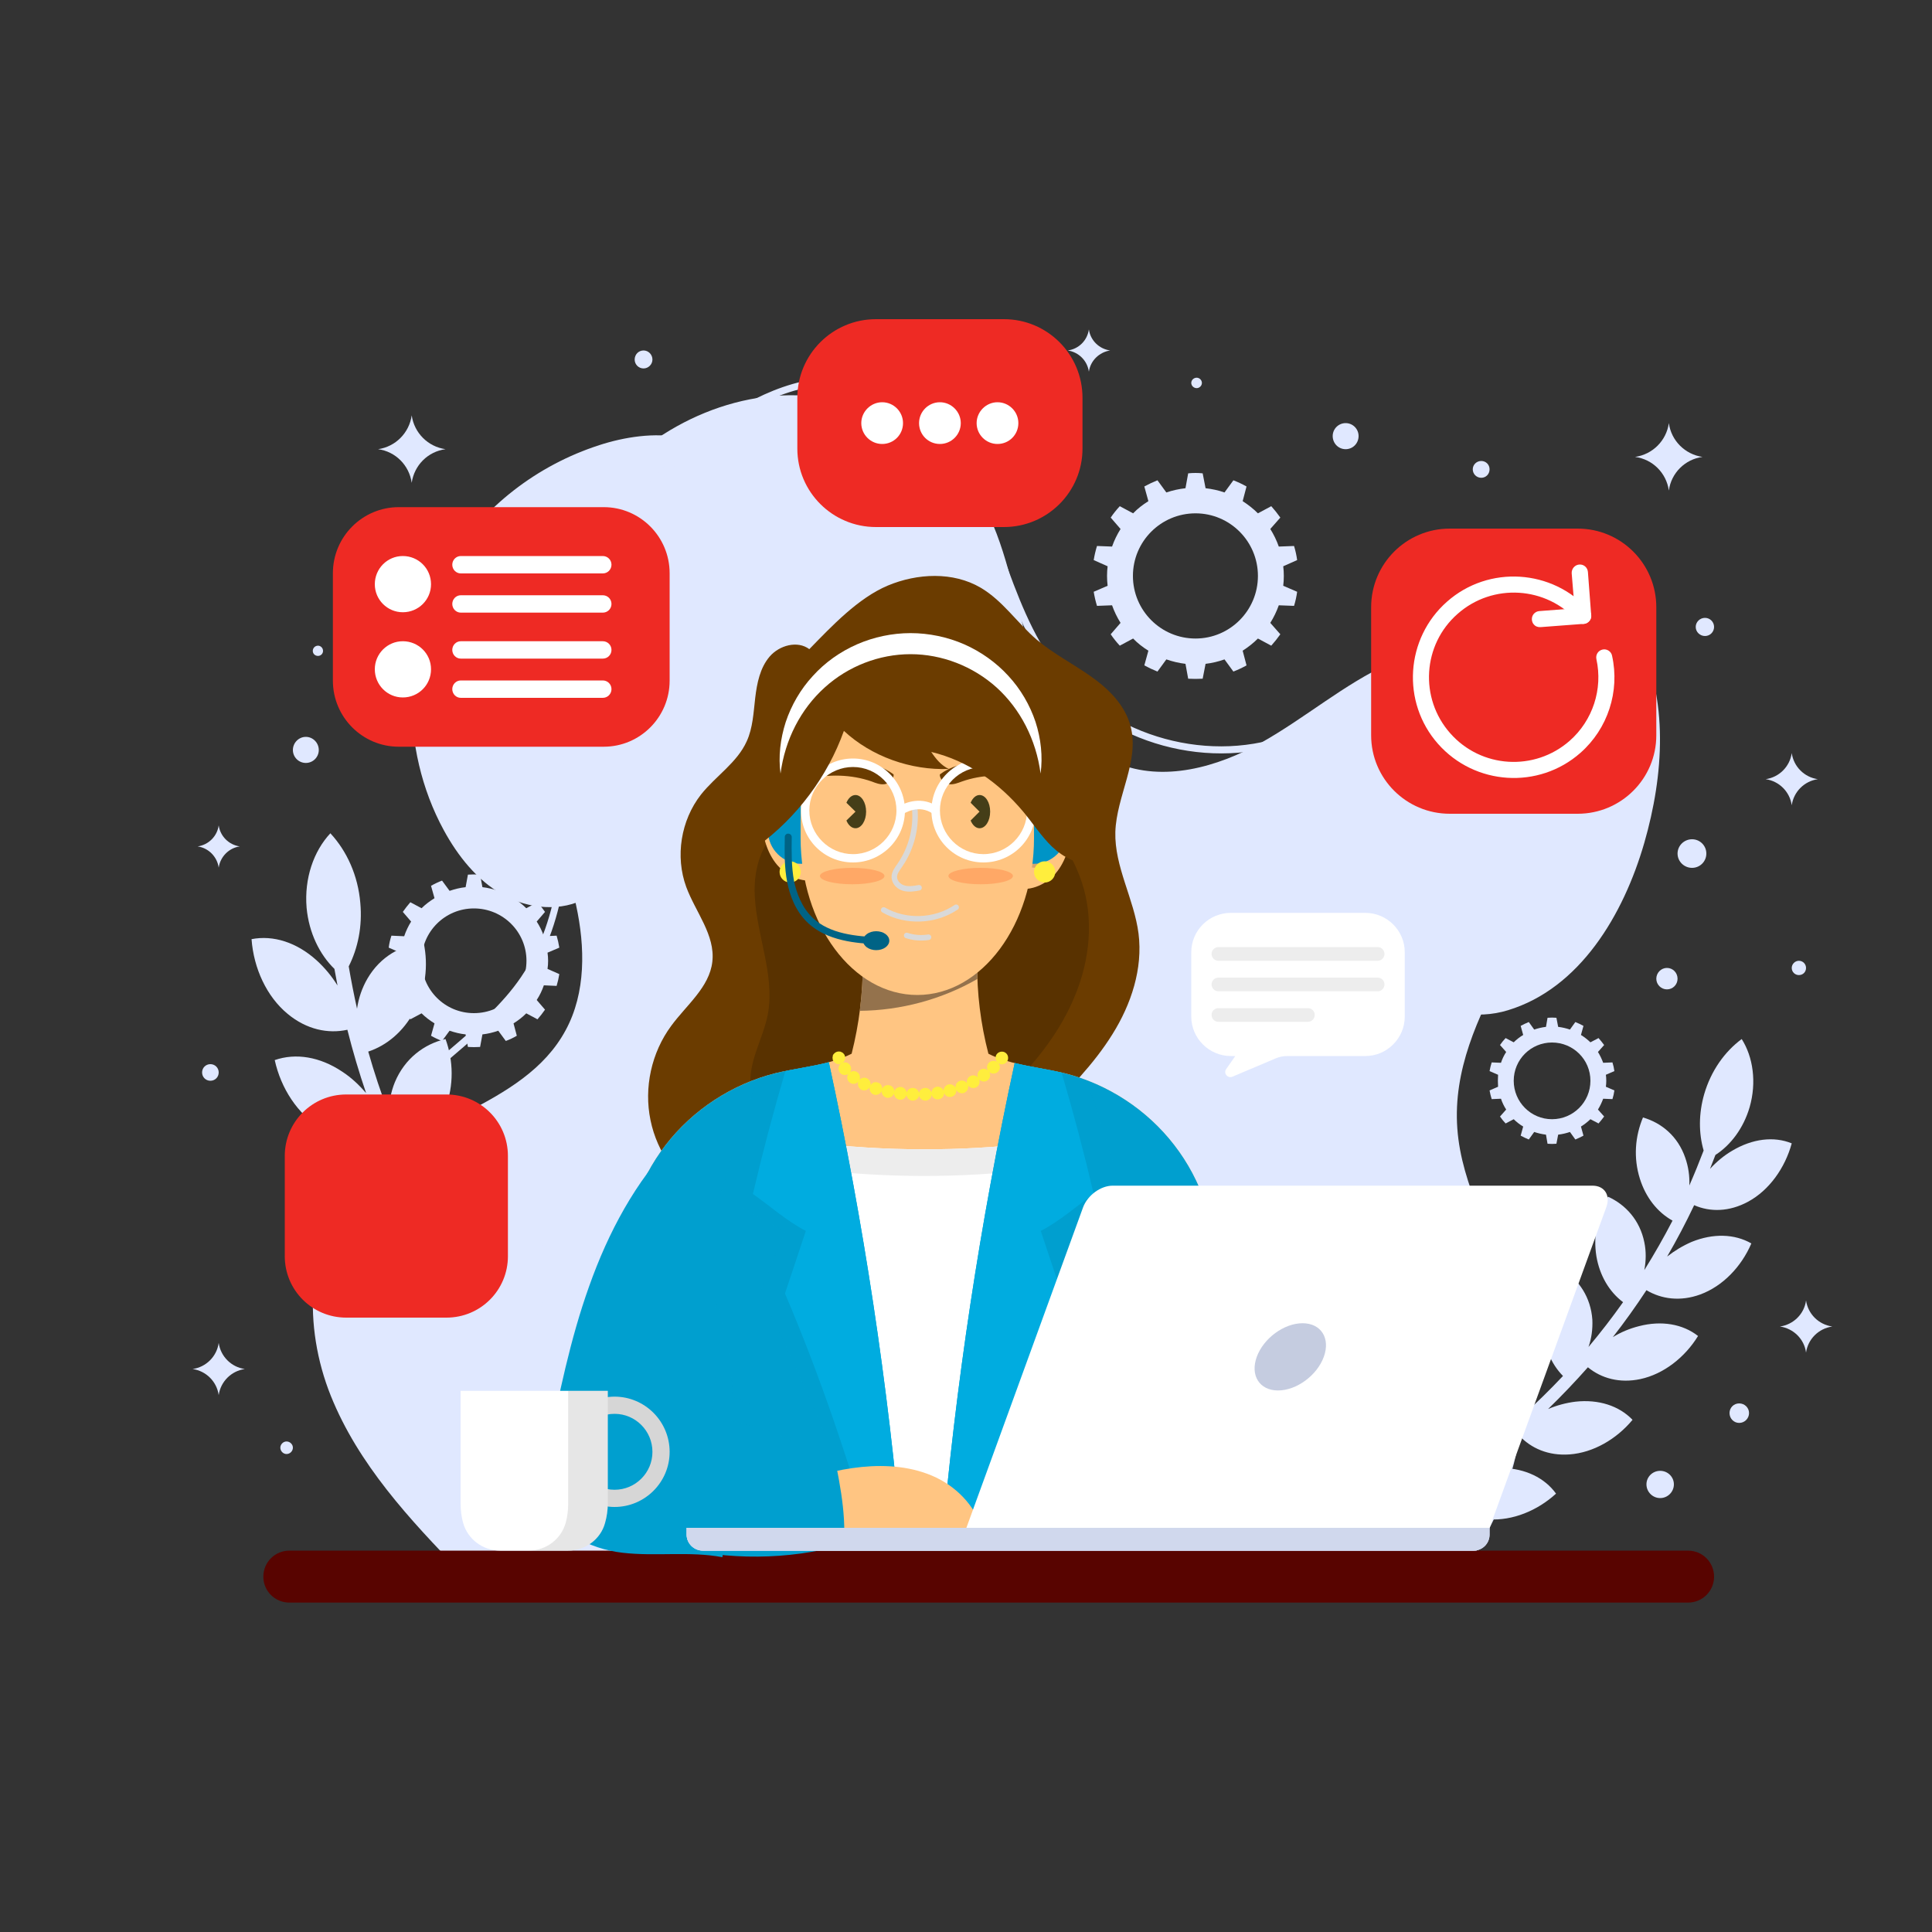 <svg width="1400" height="1400" viewBox="0 0 1400 1400" fill="none" xmlns="http://www.w3.org/2000/svg">
<rect x="0" y="0" width="1400" height="1400" fill="#333333" stroke="none"/>
<g clip-path="url(#clip0_83_248)">
<g style="mix-blend-mode:multiply">
<path d="M1067.08 1128.4C1103.76 1072.82 1114.12 1000.86 1094.8 937.161C1082.48 896.981 1058.96 859.601 1056.02 817.601C1050 733.741 1125.88 665.981 1141.56 583.381C1148.42 546.981 1141 504.701 1111.32 482.721C1081.92 460.881 1040.2 465.361 1007.02 480.621C973.84 495.881 945.84 520.241 913.92 538.161C882.14 555.941 842.94 567.001 809.2 552.861C775.18 538.441 755.86 502.181 745.08 466.761C734.3 431.481 728.98 393.821 710.5 361.761C679.98 308.981 615.16 280.141 554.68 287.561C494.2 295.121 440.16 335.861 411.18 389.481C382.2 443.101 377.16 507.921 391.58 567.141C398.86 597.101 410.9 625.941 417.48 656.041C424.06 686.281 424.62 719.321 409.92 746.481C379.26 803.461 298.34 811.301 255.92 860.161C220.92 900.341 219.8 961.801 239.68 1011.36C259.56 1060.92 296.8 1101.1 334.04 1139.32C507.64 1145.06 684.32 1145.48 857.92 1151.36C925.4 1153.6 999.74 1132.32 1067.08 1128.4Z" fill="#E0E8FF"/>
</g>
<g style="mix-blend-mode:multiply">
<path d="M1005.76 498.261C1005.34 547.401 1051.96 590.101 1043.84 638.541C1039.5 664.441 1019.76 690.761 1031.24 714.421C1041.46 735.281 1070.44 738.921 1092.7 732.061C1144.78 716.241 1176.42 663.041 1191.54 610.681C1205.68 561.541 1209.32 506.661 1186.5 460.881C1168.16 423.921 1125.74 391.301 1082.76 394.241C1043.28 397.041 1006.18 461.301 1005.76 498.261Z" fill="#E0E8FF"/>
</g>
<g style="mix-blend-mode:multiply">
<path d="M325.5 407.82C290.78 465.78 289.24 542.22 321.58 601.58C331.8 620.34 345.66 637.84 364.28 648.34C382.9 658.7 406.98 661.08 425.46 650.44C453.6 634.48 459.9 596.54 457.66 564.2C455.42 531.86 448 497.98 460.46 468.16C468.58 448.7 484.26 433.44 497.98 417.48C511.84 401.52 524.72 382.9 525.42 361.76C527.24 307.02 469.28 311.08 434.28 322.56C389.48 336.98 349.72 367.36 325.5 407.82Z" fill="#E0E8FF"/>
</g>
<g style="mix-blend-mode:multiply">
<path d="M1058.4 1139.6L1054.76 1136.24C1064.98 1125.04 1081.36 1099.28 1075.9 1052.94C1073.38 1032.36 1067.22 1012.06 1061.34 992.32C1058.68 983.64 1055.88 974.54 1053.5 965.44C1028.02 869.12 1039.22 763 1084.16 674.1C1088.08 666.12 1092.42 658.28 1096.62 650.58C1108.94 627.9 1121.82 604.38 1127.28 579.04C1136.94 534.52 1117.9 501.2 1096.06 489.02C1075.06 477.4 1045.52 479.22 1015 493.92C1003.8 499.38 993.02 505.96 982.52 512.4C968.52 520.8 954.24 529.48 938.84 535.78C878.08 560.14 802.34 539.42 762.44 487.62C743.26 462.7 732.34 432.74 721.84 403.62C717.78 392.42 713.58 380.66 709.1 369.6C694.68 334.88 668.36 291.34 624.82 280.98C586.46 271.88 547.54 291.9 521.78 310.38C472.36 345.8 437.5 393.68 423.78 445.2C414.4 480.06 413.98 517.86 413.7 554.4C413.14 609 412.58 665.42 381.78 710.78C367.78 731.36 348.46 747.88 329.84 763.84C312.48 778.68 294.42 794.22 280.98 812.84C250.46 855.26 243.04 915.32 260.4 977.48C276.08 1033.48 308.14 1083.04 338.94 1131.06L334.74 1133.86C303.66 1085.56 271.46 1035.58 255.5 978.88C237.72 915.18 245.42 853.58 276.78 809.9C290.64 790.72 308.84 775.04 326.62 759.92C344.96 744.24 364 728 377.58 707.98C407.54 663.74 408.1 610.68 408.66 554.4C408.94 517.44 409.36 479.36 418.88 443.94C433.02 391.16 468.44 342.3 518.84 306.32C545.44 287.28 585.76 266.56 625.94 276.08C671.72 287 698.88 331.94 713.72 367.64C718.34 378.84 722.54 390.6 726.6 401.94C736.96 430.64 747.74 460.32 766.36 484.54C805 534.52 878.22 554.54 936.88 531.02C952 525 966.14 516.32 979.86 508.06C990.5 501.62 1001.42 494.9 1012.76 489.44C1044.82 473.9 1076.04 472.22 1098.44 484.68C1121.82 497.7 1142.4 533.12 1132.18 580.16C1126.58 606.2 1113.56 630 1100.96 652.96C1096.9 660.66 1092.56 668.5 1088.64 676.34C1044.26 764.12 1033.34 869.12 1058.4 964.18C1060.78 973.14 1063.58 982.24 1066.1 990.92C1072.12 1010.8 1078.28 1031.38 1080.8 1052.38C1086.68 1100.68 1069.32 1127.7 1058.4 1139.6Z" fill="#E0E8FF"/>
</g>
<g style="mix-blend-mode:multiply">
<path d="M322.7 803.18C329 786.38 328.58 768.6 322.84 752.92C307.3 756.56 293.3 767.06 286.16 784.14C283.22 791.28 281.82 798.98 281.68 806.68C276.08 792.027 271.133 777.14 266.84 762.02C280.42 757.54 292.18 747.46 299.88 733.32C308.42 717.5 310.52 699.72 307.02 683.2C291.06 684.6 275.66 693 266.28 709.1C262.36 715.82 259.84 723.24 258.72 730.94C256.48 720.86 254.473 710.64 252.7 700.28C259.42 686.98 262.64 671.16 261.1 654.36C259.42 634.48 251.44 616.84 239.4 603.82C227.36 616.7 220.36 636.44 222.18 657.86C223.86 675.92 231.56 691.6 242.34 702.1C243.087 706.114 243.833 710.127 244.58 714.14C240.38 707.42 235.34 701.26 229.32 695.8C215.04 682.92 198.1 677.46 182.28 680.54C183.82 701.68 193.2 722.12 208.46 734.72C222.18 746.06 237.72 749.28 251.72 746.2C255.64 761.787 260.167 777.094 265.3 792.12C260.26 786.24 254.52 780.78 247.8 776.44C231.84 765.8 214.34 762.86 199.08 768.18C203.56 788.62 215.6 807.24 232.54 817.46C247.52 826.7 263.34 827.54 276.78 822.64C282.847 837.387 289.473 851.854 296.66 866.04C290.78 860.72 284.34 856.38 277.06 852.88C259.84 844.76 242.06 844.34 227.78 851.62C234.92 871.08 249.48 887.88 267.54 895.58C283.78 902.58 299.6 901.18 312.2 894.46C320.133 908.18 328.673 921.574 337.82 934.64C331.24 930.3 324.24 926.66 316.54 924.42C298.34 918.68 280.84 920.78 267.68 930.02C277.48 948.22 294.14 962.78 313.18 967.96C330.12 972.58 345.52 969.08 357.14 960.68C366.94 973.187 377.253 985.274 388.08 996.94C381.08 993.58 373.52 991.06 365.68 989.66C346.78 986.58 329.7 991.06 317.94 1001.98C330.26 1018.78 348.88 1030.96 368.34 1033.48C385.98 1035.72 400.68 1030.12 411.04 1020.18C422.52 1031.29 434.513 1041.88 447.02 1051.96C439.6 1049.58 431.76 1048.04 423.78 1047.9C404.6 1047.34 388.08 1054.06 378 1066.66C392.7 1081.64 413 1091.16 432.74 1091.02C450.52 1090.88 464.52 1083.32 473.2 1071.98C494.62 1087.38 517.02 1101.24 540.68 1113.7C543.76 1115.38 547.4 1114.54 548.66 1112.02C549.92 1109.5 548.52 1106.14 545.58 1104.46C528.127 1095.31 511.327 1085.33 495.18 1074.5C502.74 1062.32 505.12 1046.92 501.76 1031.1C498.12 1013.32 488.18 998.48 474.88 988.12C463.68 999.46 457.24 1015.84 460.46 1034.18C461.72 1041.88 464.66 1049.16 468.72 1055.74C456.12 1046.22 443.94 1036.19 432.18 1025.64C441.42 1014.58 446.04 999.74 445.06 983.78C443.94 965.72 436.38 949.76 424.76 937.72C412.02 947.38 403.34 962.64 403.9 981.26C404.04 988.96 405.86 996.52 408.94 1003.52C397.833 992.414 387.287 980.887 377.3 968.94C387.94 959.28 394.52 945.28 395.92 929.32C397.32 911.4 392.14 894.6 382.34 881.02C368.34 888.86 357.7 902.86 355.6 921.2C354.62 928.9 355.32 936.6 357.42 944.02C348.087 931.514 339.267 918.634 330.96 905.38C342.86 897.4 351.4 884.38 354.9 868.84C358.82 851.34 356.02 833.84 348.18 819.14C333.2 825.02 320.74 837.2 316.12 855.26C314.16 862.68 313.74 870.38 314.86 877.94C307.3 864.314 300.3 850.36 293.86 836.08C306.74 829.78 317.1 818.16 322.7 803.18Z" fill="#E0E8FF"/>
</g>
<g style="mix-blend-mode:multiply">
<path d="M1156.82 910.42C1154.3 894.88 1157.66 879.76 1165.22 867.16C1177.96 872.9 1188.32 884.24 1191.54 900.2C1192.94 906.92 1192.8 913.64 1191.54 920.36C1198.82 908.693 1205.63 896.747 1211.98 884.52C1200.92 878.36 1192.52 867.58 1188.32 854.14C1183.56 839.02 1184.82 823.48 1190.56 809.76C1204.14 813.68 1215.9 823.48 1221.22 839.02C1223.46 845.46 1224.44 852.18 1224.16 859.04C1227.8 850.733 1231.25 842.287 1234.52 833.7C1230.88 821.1 1230.88 806.96 1234.94 792.82C1239.84 776.02 1249.64 762.16 1262.1 752.92C1270.36 765.94 1273.02 784.28 1267.84 802.34C1263.36 817.6 1254.12 829.78 1243.06 836.92C1241.75 840.28 1240.45 843.64 1239.14 847C1243.76 841.96 1249.22 837.34 1255.24 833.84C1269.8 825.16 1285.34 823.2 1298.36 828.52C1293.46 846.44 1281.98 862.54 1266.72 870.8C1253 878.22 1239.14 878.36 1227.66 873.32C1221.59 886.107 1215.06 898.52 1208.06 910.56C1213.38 906.36 1219.4 902.72 1225.84 899.92C1241.38 893.62 1256.92 894.04 1269.1 901.04C1261.82 917.98 1248.38 931.98 1232.14 938C1217.58 943.32 1203.86 941.36 1193.08 934.92C1185.43 946.587 1177.31 957.927 1168.72 968.94C1174.6 965.3 1181.04 962.64 1187.76 960.96C1204 956.76 1219.4 959.42 1230.46 968.1C1220.94 983.64 1205.54 995.68 1188.74 999.32C1173.62 1002.54 1160.32 998.76 1150.66 990.78C1141.42 1001.23 1131.81 1011.31 1121.82 1021.02C1128.12 1018.36 1134.84 1016.54 1141.7 1015.7C1158.36 1013.88 1173.2 1018.64 1183 1028.86C1171.38 1042.86 1154.58 1052.66 1137.36 1053.92C1121.96 1055.04 1109.36 1049.44 1100.82 1040.2C1090.27 1049.25 1079.31 1057.89 1067.92 1066.1C1074.64 1064.42 1081.5 1063.44 1088.5 1063.72C1105.3 1064.14 1119.3 1070.86 1127.56 1082.34C1114.12 1094.66 1096.06 1102.08 1078.84 1100.96C1063.3 1099.98 1051.54 1092.56 1044.4 1082.34C1032.55 1089.9 1020.41 1096.99 1008 1103.62C1014.86 1102.78 1021.86 1102.78 1028.72 1103.9C1045.38 1106.7 1058.4 1115.38 1064.98 1127.84C1049.86 1138.2 1030.82 1143.1 1013.74 1139.6C998.48 1136.52 987.7 1127.56 982.1 1116.36C961.24 1126.02 939.4 1134.28 917 1141C914.06 1141.84 911.12 1140.58 910.42 1138.2C909.72 1135.68 911.54 1133.02 914.48 1132.18C931 1127.23 947.1 1121.45 962.78 1114.82C958.3 1103.06 958.86 1089.48 964.46 1076.46C970.62 1061.76 981.68 1050.7 994.84 1043.98C1002.54 1055.6 1005.34 1070.72 999.46 1085.98C997.08 1092.42 993.3 1098.16 988.68 1103.2C1001.19 1097.04 1013.37 1090.46 1025.22 1083.46C1019.2 1072.4 1017.66 1058.82 1021.3 1045.24C1025.22 1029.84 1034.46 1017.38 1046.5 1008.98C1055.74 1019.48 1060.64 1034.04 1057.14 1050C1055.6 1056.58 1052.8 1062.74 1049.02 1068.34C1060.41 1060.59 1071.42 1052.43 1082.06 1043.84C1074.5 1033.76 1071.14 1020.6 1072.68 1006.6C1074.5 990.92 1081.78 977.34 1092.56 967.4C1103.2 976.5 1110.06 990.22 1108.8 1006.46C1108.24 1013.18 1106.28 1019.76 1103.34 1025.78C1113.51 1016.54 1123.27 1006.97 1132.6 997.08C1123.78 988.12 1118.6 975.52 1118.18 961.52C1117.76 945.7 1123.08 931.28 1132.32 919.94C1144.08 927.36 1152.76 940.1 1153.88 956.34C1154.16 963.06 1153.32 969.78 1151.08 976.08C1159.85 965.627 1168.21 954.8 1176.14 943.6C1166.06 936.04 1159.2 924.28 1156.82 910.42Z" fill="#E0E8FF"/>
</g>
<path d="M1223.18 1161.3H209.72C199.22 1161.3 190.82 1152.9 190.82 1142.54C190.82 1132.04 199.22 1123.64 209.72 1123.64H1223.18C1233.68 1123.64 1242.08 1132.04 1242.08 1142.54C1242.08 1152.9 1233.68 1161.3 1223.18 1161.3Z" fill="#580400"/>
<path d="M512.12 868.7C491.4 856.52 476.14 835.24 471.38 811.72C466.48 788.2 472.08 762.72 486.36 743.4C497.42 728.28 514.08 715.4 516.18 696.92C518.42 677.6 504 660.94 497.28 642.74C489.16 620.62 493.36 594.44 507.92 575.82C518.56 562.38 534.1 552.72 541.1 537.18C545.58 527.38 546 516.32 547.26 505.68C548.52 495.04 550.76 483.84 557.76 475.72C564.76 467.6 577.92 463.96 586.46 470.4C602.7 453.74 621.74 433.44 643.3 424.34C664.72 415.38 690.62 414.12 710.64 425.88C726.6 435.26 737.1 451.36 751.1 463.4C763.14 473.62 777.42 480.9 790.3 490C803.32 499.1 815.36 511 819.28 526.4C825.86 551.46 809.06 576.8 808.22 602.84C807.52 628.04 821.8 651.42 825.02 676.48C828.24 701.96 819.7 727.72 806.12 749.42C792.54 771.26 774.34 789.6 756.14 807.8C748.86 840.56 724.64 863.8 693.84 877.1C663.04 890.4 628.6 892.78 595 891.52C567.7 890.54 535.64 882.56 512.12 868.7Z" fill="#6B3C00"/>
<path d="M549.5 802.48C542.5 793.24 542.78 780.36 545.72 769.16C548.66 757.96 553.84 747.32 556.22 735.98C559.3 720.72 556.78 704.76 553.56 689.5C550.48 674.1 546.56 658.7 546.84 643.16C547.12 627.48 552.3 611.1 564.2 601.02C606.2 565.6 674.1 577.92 728.7 583.66C756.28 586.6 775.18 613.2 784 639.52C792.68 665.84 789.74 695.24 779.24 720.86C768.88 746.62 751.38 769.02 731.64 788.34C719.74 799.96 698.88 790.58 682.64 793.8C666.68 797.02 652.96 806.68 637.98 812.98C614.18 822.92 586.6 823.9 561.96 815.64C554.82 813.26 548.8 810.04 549.5 802.48Z" fill="#593200"/>
<path d="M850.92 829.78C831.18 804.16 802.76 785.54 771.4 777.7C756.98 774.2 742.14 772.8 728 768.32C723.94 767.06 720.02 765.52 716.24 763.56C710.64 742 707.84 719.6 708.12 697.34H670.04H663.32H625.24C625.38 719.6 622.58 742 617.12 763.56C613.2 765.52 609.28 767.06 605.36 768.32C591.22 772.8 576.24 774.2 561.82 777.7C530.6 785.54 502.04 804.16 482.3 829.78C462.56 855.26 451.78 887.6 452.2 919.8V1124.62L821.94 1119.3C854.84 1118.74 881.16 1092 881.16 1059.24V919.8C881.44 887.6 870.66 855.26 850.92 829.78Z" fill="#FFC582"/>
<path d="M707.14 1111.46C714.14 1092.98 714.7 1072.68 717.36 1053.08C722.26 1015.42 734.58 979.16 743.26 942.06C751.94 905.1 759.64 864.78 750.12 828.1C696.22 834.54 641.48 834.4 587.58 827.82C567.14 836.36 556.64 862.12 552.86 883.96C549.08 905.66 551.74 928.06 552.16 950.18C552.72 974.26 550.34 998.48 551.46 1022.7C552.58 1046.92 557.62 1071.56 571.2 1091.58C579.74 1103.9 591.08 1113.84 603.4 1122.52L702.66 1120.98C704.34 1117.9 705.833 1114.73 707.14 1111.46Z" fill="white"/>
<path d="M552.86 903.14C556.64 881.44 567.14 855.68 587.58 847.14C641.48 853.72 696.22 853.86 750.12 847.28C752.5 856.24 753.76 865.48 754.32 874.72C755.02 858.9 754.04 843.22 750.12 828.1C696.22 834.54 641.48 834.4 587.58 827.82C567.14 836.36 556.64 862.12 552.86 883.96C550.76 895.86 550.62 908.04 551.04 920.08C551.32 914.48 551.88 908.74 552.86 903.14Z" fill="#EDEDED"/>
<path d="M552.16 969.361C552.16 968.614 552.16 967.868 552.16 967.121C551.74 983.781 550.9 1000.3 551.32 1016.96C551.6 1001.14 552.58 985.321 552.16 969.361Z" fill="#EDEDED"/>
<path d="M623 732.48C652.82 732.2 682.5 724.22 708.26 709.38C708.073 705.367 708.027 701.353 708.12 697.34H670.04H663.32H625.24C625.24 709.1 624.54 720.86 623 732.48Z" fill="#94724C"/>
<path d="M588.28 590.24C584.92 583.94 580.86 577.78 574.84 574.28C568.68 570.78 560 570.78 555.24 575.96C551.46 580.3 551.18 586.6 551.6 592.34C552.3 603.82 554.82 615.72 561.82 625.1C568.82 634.34 581 640.36 592.2 637.28C593.74 621.6 595.84 604.1 588.28 590.24Z" fill="#FFC582"/>
<path d="M587.58 602.42C587.953 602.514 588.327 602.607 588.7 602.7C587.16 598.92 585.62 595 583.38 591.5C581.14 588 578.34 584.92 574.7 582.96C570.92 581.14 566.44 580.58 562.66 582.26C558.88 583.94 556.08 588 556.5 592.06C558.74 589.4 562.66 588.7 566.02 589.4C569.38 589.96 572.32 592.62 573.3 595.98C570.36 596.26 568.26 599.2 567.7 602.14C567 605.08 567.84 608.02 568.96 610.82C569.66 612.36 570.5 613.9 571.62 615.16C572.88 616.42 574.56 617.26 576.24 617.26C574.7 619.22 572.04 620.9 569.52 621.04C575.12 623.7 582.26 623.42 587.44 619.92C588.14 614.04 588 608.3 587.58 602.42Z" fill="#D6A56D"/>
<path d="M739.76 596.261C743.12 589.961 747.18 583.801 753.34 580.301C759.5 576.801 768.18 576.801 772.8 581.981C776.58 586.321 776.86 592.621 776.58 598.361C775.88 609.981 773.36 621.881 766.36 631.121C759.36 640.361 747.18 646.381 735.98 643.441C734.3 627.621 732.34 610.121 739.76 596.261Z" fill="#FFC582"/>
<path d="M740.6 608.58C740.227 608.58 739.807 608.627 739.34 608.72C740.88 604.94 742.56 601.02 744.66 597.52C746.9 594.16 749.84 590.94 753.48 589.12C757.12 587.16 761.6 586.74 765.38 588.28C769.16 589.96 771.96 594.02 771.68 598.08C769.44 595.42 765.38 594.72 762.02 595.42C758.66 596.12 755.72 598.64 754.74 602C757.68 602.28 759.78 605.36 760.48 608.16C761.04 611.1 760.34 614.18 759.08 616.84C758.52 618.38 757.68 619.92 756.42 621.18C755.16 622.44 753.62 623.28 751.8 623.28C753.34 625.38 756 626.92 758.66 627.06C753.06 629.72 745.78 629.44 740.74 625.94C739.9 620.06 740.04 614.32 740.6 608.58Z" fill="#D6A56D"/>
<path d="M604.24 601.999C604.24 615.159 593.6 625.939 580.44 625.939C567.28 625.939 556.5 615.159 556.5 601.999C556.5 588.839 567.28 578.199 580.44 578.199C593.6 578.199 604.24 588.839 604.24 601.999Z" fill="#0094C6"/>
<path d="M773.22 601.999C773.22 615.159 762.44 625.939 749.28 625.939C736.12 625.939 725.48 615.159 725.48 601.999C725.48 588.839 736.12 578.199 749.28 578.199C762.44 578.199 773.22 588.839 773.22 601.999Z" fill="#0094C6"/>
<path d="M749.28 607.18C749.28 670.04 711.48 721 664.72 721C617.96 721 580.16 670.04 580.16 607.18C580.16 544.32 580.16 493.5 664.72 493.5C749.28 493.5 749.28 544.32 749.28 607.18Z" fill="#FFC582"/>
<path d="M585.2 564.48C582.54 563.22 587.02 558.74 594.02 556.78C612.22 551.88 632.38 549.779 647.5 561.119C648.06 564.199 644.14 567.979 640.92 568.259C637.7 568.679 634.62 567.419 631.68 566.299C616.98 561.119 600.32 560.84 585.2 564.48Z" fill="#6B3C00"/>
<path d="M743.54 564.48C746.2 563.22 741.58 558.74 734.72 556.78C716.52 551.88 696.22 549.779 681.1 561.119C680.54 564.199 684.6 567.979 687.68 568.259C690.9 568.679 693.98 567.419 697.06 566.299C711.62 561.119 728.28 560.84 743.54 564.48Z" fill="#6B3C00"/>
<path d="M640.92 634.761C640.92 638.121 630.42 640.781 617.54 640.781C604.66 640.781 594.16 638.121 594.16 634.761C594.16 631.541 604.66 628.881 617.54 628.881C630.42 628.881 640.92 631.541 640.92 634.761Z" fill="#FFA866"/>
<path d="M734.02 634.761C734.02 638.121 723.52 640.781 710.64 640.781C697.76 640.781 687.26 638.121 687.26 634.761C687.26 631.541 697.76 628.881 710.64 628.881C723.52 628.881 734.02 631.541 734.02 634.761Z" fill="#FFA866"/>
<g style="mix-blend-mode:multiply">
<path d="M662.48 582.68C664.72 598.08 660.94 614.18 651.98 627.06C650.16 629.72 647.92 632.52 648.06 635.74C648.2 639.52 651.42 642.6 654.92 643.58C658.56 644.56 662.34 644 665.98 643.3" stroke="#D9D9D9" stroke-width="4" stroke-linecap="round" stroke-linejoin="round"/>
</g>
<path fill-rule="evenodd" clip-rule="evenodd" d="M618.1 624.961C597.24 624.961 580.44 608.161 580.44 587.301C580.44 566.581 597.24 549.641 618.1 549.641C638.82 549.641 655.76 566.581 655.76 587.301C655.76 608.161 638.82 624.961 618.1 624.961ZM618.1 555.801C600.74 555.801 586.46 569.941 586.46 587.301C586.46 604.661 600.74 618.941 618.1 618.941C635.46 618.941 649.6 604.661 649.6 587.301C649.6 569.941 635.46 555.801 618.1 555.801Z" fill="white"/>
<path fill-rule="evenodd" clip-rule="evenodd" d="M712.6 624.961C691.88 624.961 674.94 608.161 674.94 587.301C674.94 566.581 691.88 549.641 712.6 549.641C733.46 549.641 750.4 566.581 750.4 587.301C750.4 608.161 733.46 624.961 712.6 624.961ZM712.6 555.801C695.24 555.801 681.1 569.941 681.1 587.301C681.1 604.661 695.24 618.941 712.6 618.941C730.1 618.941 744.24 604.661 744.24 587.301C744.24 569.941 730.1 555.801 712.6 555.801Z" fill="white"/>
<path d="M654.5 589.82L650.86 584.78C655.9 581.28 668.36 576.66 679.84 584.78L676.2 589.82C665.56 582.12 654.64 589.82 654.5 589.82Z" fill="white"/>
<g style="mix-blend-mode:multiply">
<path d="M640.36 659.399C656.32 668.639 677.6 667.799 692.86 657.439" stroke="#D9D9D9" stroke-width="4" stroke-linecap="round" stroke-linejoin="round"/>
</g>
<g style="mix-blend-mode:multiply">
<path d="M657.02 677.881C662.06 679.561 667.52 679.981 672.84 679.141" stroke="#D9D9D9" stroke-width="4" stroke-linecap="round" stroke-linejoin="round"/>
</g>
<path d="M548.94 613.199C577.5 592.339 599.62 562.799 611.52 529.619C631.54 548.239 660.1 558.319 687.54 557.199C682.08 554.679 678.16 549.919 674.8 544.879C701.26 551.179 723.94 567.279 741.44 588.139C748.44 596.539 754.46 605.919 762.44 613.619C770.42 621.179 781.2 626.919 792.12 625.799C785.26 596.679 778.68 566.579 767.62 538.719C760.9 521.639 753.06 504.279 738.92 492.519C721.42 477.819 697.06 474.039 674.24 475.719C650.02 477.539 626.08 484.819 605.22 497.419C576.94 514.639 554.68 541.659 543.34 572.739C540.82 579.599 538.86 586.879 539.14 594.159C539.42 601.439 543.06 608.859 548.94 613.199Z" fill="#6B3C00"/>
<path d="M580.3 631.821C580.3 636.021 576.8 639.521 572.6 639.521C568.26 639.521 564.9 636.021 564.9 631.821C564.9 627.621 568.26 624.121 572.6 624.121C576.8 624.121 580.3 627.621 580.3 631.821Z" fill="#FFEE3D"/>
<path d="M764.68 631.821C764.68 636.021 761.32 639.521 756.98 639.521C752.78 639.521 749.28 636.021 749.28 631.821C749.28 627.621 752.78 624.121 756.98 624.121C761.32 624.121 764.68 627.621 764.68 631.821Z" fill="#FFEE3D"/>
<path d="M619.92 576.1C617.12 576.1 614.74 578.34 613.34 581.7L619.92 588.14L613.34 594.58C614.74 597.94 617.12 600.18 619.92 600.18C624.12 600.18 627.62 594.86 627.62 588.14C627.62 581.42 624.12 576.1 619.92 576.1Z" fill="#453E18"/>
<path d="M709.8 576.1C707.14 576.1 704.76 578.34 703.36 581.7L709.8 588.14L703.36 594.58C704.76 597.94 707.14 600.18 709.8 600.18C714.14 600.18 717.5 594.86 717.5 588.14C717.5 581.42 714.14 576.1 709.8 576.1Z" fill="#453E18"/>
<path d="M565.6 560.559C563.92 548.239 565.46 535.359 569.38 523.179C573.44 510.999 580.16 499.379 588.98 489.859C597.8 480.059 608.86 472.219 621.04 466.899C633.22 461.579 646.52 458.779 659.82 458.779C673.12 458.779 686.56 461.579 698.74 466.899C710.78 472.219 721.84 480.059 730.66 489.719C739.62 499.379 746.34 510.999 750.4 523.179C754.32 535.359 755.72 548.239 754.04 560.559C750.82 535.919 739.34 513.799 722.26 498.259C705.04 482.719 682.5 474.039 659.82 474.039C637.14 474.039 614.6 482.719 597.52 498.259C580.3 513.799 568.82 535.919 565.6 560.559Z" fill="white"/>
<path d="M771.4 777.701C759.5 774.761 747.18 773.221 735.28 770.281C710.22 886.061 692.44 1003.38 682.22 1121.26L821.94 1119.3C854.84 1118.74 881.16 1092 881.16 1059.24V919.801C881.44 887.601 870.66 855.261 850.92 829.781C831.18 804.161 802.76 785.541 771.4 777.701Z" fill="#009FCF"/>
<path d="M600.6 769.721C587.86 773.081 574.7 774.481 561.82 777.701C530.6 785.541 502.04 804.161 482.3 829.781C462.56 855.261 451.78 887.601 452.2 919.801V1124.62L653.8 1121.68C643.58 1003.38 625.8 885.781 600.6 769.721Z" fill="#009FCF"/>
<g style="mix-blend-mode:multiply" opacity="0.2">
<path d="M561.82 777.7C557.527 778.82 553.28 780.126 549.08 781.62C539.28 809.34 530.32 837.2 522.34 865.2C537.6 874.02 552.3 884.94 568.96 891.94C562.94 906.5 556.5 922.74 550.62 937.3C581.14 995.96 607.32 1059.94 628.74 1121.96L653.8 1121.68C641.48 1004.22 620.06 887.46 589.82 772.1C580.58 774.06 571.06 775.46 561.82 777.7Z" fill="#009FCF"/>
</g>
<g style="mix-blend-mode:multiply" opacity="0.2">
<path d="M785.68 937.301C779.8 922.741 773.5 906.501 767.62 891.941C783.86 884.941 798.28 874.021 813.26 865.201C805.56 837.621 796.88 810.181 787.64 782.881C782.32 780.828 776.907 779.101 771.4 777.701C762.58 775.601 753.62 774.201 744.66 772.381C715.26 887.461 694.4 1004.08 682.22 1121.26L709.66 1120.84C730.38 1059.1 756 995.541 785.68 937.301Z" fill="#009FCF"/>
</g>
<path d="M600.6 769.721C590.24 772.381 579.6 773.921 569.1 776.161C560.42 805.654 552.58 835.334 545.58 865.201C558.18 874.021 570.22 884.941 583.94 891.941C579.04 906.501 573.72 922.741 568.82 937.301C593.88 995.961 615.58 1059.94 633.08 1121.96L653.8 1121.68C643.58 1003.38 625.8 885.781 600.6 769.721Z" fill="#00ACE0"/>
<path d="M769.3 777.279C758.1 774.619 746.48 773.079 735.28 770.279C710.22 886.059 692.44 1003.38 682.22 1121.26L705.32 1120.98C722.82 1059.1 744.38 995.539 769.3 937.299C764.4 922.739 759.08 906.499 754.18 891.939C767.9 884.939 779.94 874.019 792.54 865.199C785.633 835.706 777.887 806.399 769.3 777.279Z" fill="#00ACE0"/>
<path d="M607.88 771.12C606.62 771.12 605.5 770.7 604.66 769.72C604.38 769.533 604.147 769.3 603.96 769.02C603.867 768.833 603.727 768.6 603.54 768.32C603.447 768.04 603.4 767.713 603.4 767.34C603.307 767.06 603.26 766.78 603.26 766.5C603.26 766.22 603.307 765.94 603.4 765.66C603.4 765.38 603.447 765.053 603.54 764.68C603.727 764.4 603.867 764.166 603.96 763.98C604.147 763.7 604.38 763.466 604.66 763.28C605.64 762.16 607.32 761.74 608.72 762.02C609 762.02 609.28 762.113 609.56 762.3C609.84 762.393 610.12 762.533 610.4 762.72C610.68 762.86 610.82 763 611.1 763.28C611.287 763.466 611.473 763.7 611.66 763.98C611.847 764.166 611.987 764.4 612.08 764.68C612.173 765.053 612.267 765.38 612.36 765.66C612.453 765.94 612.5 766.22 612.5 766.5C612.5 766.78 612.453 767.06 612.36 767.34C612.267 767.713 612.173 768.04 612.08 768.32C611.987 768.6 611.847 768.833 611.66 769.02C611.473 769.3 611.287 769.533 611.1 769.72C610.913 770 610.68 770.186 610.4 770.28C610.12 770.56 609.84 770.7 609.56 770.7C609.28 770.886 609 770.98 608.72 770.98C608.44 771.073 608.16 771.12 607.88 771.12Z" fill="#FFEE3D"/>
<path d="M661.22 797.579C658.98 797.439 657.16 795.619 656.88 793.379C656.32 795.619 654.22 797.159 651.98 796.879H651.84C649.6 796.599 647.92 794.639 647.78 792.399C647.08 794.499 644.84 795.899 642.6 795.479C640.36 794.919 638.82 792.959 638.82 790.719C637.98 792.679 635.6 793.799 633.36 793.239C631.12 792.539 629.72 790.159 630.14 787.919C628.88 789.879 626.36 790.719 624.26 789.739C622.16 788.619 621.18 786.099 621.88 783.859C620.34 785.679 617.68 785.959 615.72 784.419C613.76 782.879 613.34 780.219 614.74 778.259C612.78 779.519 609.98 779.099 608.58 777.279C607.04 775.179 607.32 772.379 609.42 770.699C611.38 769.159 614.32 769.579 615.86 771.679C616.98 773.219 617.12 775.319 616 776.999C617.68 775.879 619.78 775.879 621.46 777.139C623 778.399 623.56 780.499 622.86 782.459C624.26 780.919 626.36 780.499 628.18 781.339C630.14 782.319 631.12 784.419 630.84 786.379C631.82 784.559 633.92 783.719 636.02 784.419C638.12 784.979 639.38 786.939 639.24 789.039C640.08 787.079 642.18 785.959 644.28 786.379C646.52 786.799 648.06 788.619 648.06 790.719C648.76 788.759 650.72 787.499 652.96 787.639C655.2 787.919 656.74 789.739 657.02 791.699C657.58 789.739 659.4 788.199 661.64 788.339C663.88 788.479 665.56 790.019 665.98 792.119C666.26 790.019 668.08 788.479 670.32 788.339C672.42 788.199 674.38 789.739 674.94 791.699C675.08 789.599 676.76 787.779 678.86 787.499C680.96 787.219 683.06 788.479 683.76 790.439C683.76 788.339 685.16 786.379 687.26 785.819C689.36 785.399 691.46 786.379 692.44 788.199C692.16 786.099 693.28 784.139 695.38 783.299C697.34 782.599 699.58 783.299 700.7 784.979C700.28 783.019 701.12 780.779 703.08 779.799C705.04 778.819 707.28 779.239 708.68 780.779C707.84 778.819 708.54 776.579 710.22 775.319C712.04 774.059 714.28 774.339 715.82 775.599C714.84 773.779 715.12 771.539 716.66 769.999C718.62 768.319 721.42 768.319 723.24 770.139C725.06 772.099 724.92 774.899 723.1 776.719C721.42 778.259 718.76 778.399 716.94 776.859C718.06 778.959 717.5 781.479 715.54 782.879C713.72 784.279 711.06 783.859 709.52 782.179C710.36 784.419 709.52 786.799 707.42 787.919C705.32 789.039 702.8 788.339 701.54 786.519C701.96 788.759 700.84 790.999 698.6 791.979C696.5 792.679 693.98 791.839 693 789.739C693.28 791.979 691.74 794.219 689.5 794.779C687.26 795.339 684.88 794.219 684.18 791.979C684.18 794.359 682.5 796.319 680.12 796.599C677.88 797.019 675.64 795.479 675.08 793.379C674.94 795.619 672.98 797.439 670.74 797.579C668.36 797.579 666.4 796.039 665.98 793.799C665.56 795.899 663.74 797.579 661.5 797.579C661.407 797.579 661.313 797.579 661.22 797.579Z" fill="#FFEE3D"/>
<path d="M726.04 771.26C724.78 771.26 723.52 770.7 722.68 769.86C721.84 769.02 721.42 767.9 721.42 766.64C721.42 765.38 721.84 764.26 722.68 763.42C724.5 761.6 727.58 761.6 729.26 763.42C730.1 764.26 730.52 765.38 730.52 766.64C730.52 767.76 730.1 769.02 729.26 769.86C728.42 770.7 727.16 771.26 726.04 771.26Z" fill="#FFEE3D"/>
<path d="M637 684.32C637 684.32 636.953 684.32 636.86 684.32C628.18 683.9 619.22 683.34 610.4 681.24C600.32 678.86 592.2 674.94 585.9 669.2C576.24 660.38 572.18 648.2 570.5 639.52C568.26 628.46 568.54 617.4 568.68 606.48C568.68 605.08 569.94 603.96 571.2 604.1C572.6 604.1 573.72 605.22 573.72 606.62C573.58 617.12 573.44 628.04 575.4 638.54C577.08 646.38 580.72 657.58 589.4 665.56C594.86 670.6 602.42 674.24 611.52 676.34C619.92 678.3 628.74 678.86 637.14 679.28C638.54 679.42 639.66 680.54 639.52 681.94C639.52 683.34 638.4 684.32 637 684.32Z" fill="#006385"/>
<path d="M644.42 681.661C644.42 685.441 640.22 688.521 634.9 688.521C629.72 688.521 625.38 685.441 625.38 681.661C625.38 677.881 629.72 674.801 634.9 674.801C640.22 674.801 644.42 677.881 644.42 681.661Z" fill="#006385"/>
<path d="M489.02 826.561C460.46 855.961 440.72 893.2 427 931.84C413.14 970.48 405.02 1010.8 396.9 1051.12C394.66 1062.6 392.28 1074.64 395.22 1086.12C401.24 1109.64 427.14 1122.38 451.08 1125.18C475.16 1127.98 499.8 1123.92 523.46 1128.4C541.24 1028.44 533.82 917.701 489.02 826.561Z" fill="#009FCF"/>
<path d="M570.78 1075.2C588.42 1070.02 606.2 1064.84 624.4 1063.02C642.74 1061.2 661.78 1062.74 678.44 1070.72C694.96 1078.7 708.68 1093.68 712.46 1111.74C713.72 1117.34 702.66 1118.88 697.06 1120.56C691.46 1122.1 685.44 1121.82 679.56 1121.54C660.053 1120.42 640.547 1119.35 621.04 1118.32C607.18 1117.48 591.92 1120.98 580.3 1113.28C574.42 1109.5 571.06 1102.78 569.66 1095.92C568.26 1089.06 570.36 1082.2 570.78 1075.2Z" fill="#FFC582"/>
<path d="M449.54 1045.24C500.5 1042.44 551.6 1042.3 602.56 1045.1C607.32 1069.04 613.48 1095.08 611.38 1119.44C570.5 1130.5 528.08 1130.78 486.92 1120.56C458.92 1113.7 449.26 1074.22 449.54 1045.24Z" fill="#009FCF"/>
<g style="mix-blend-mode:multiply" opacity="0.2">
<path d="M574.42 1044.54C556.78 1035.3 535.92 1029.84 516.04 1027.74C519.26 998.621 519.96 969.221 518.14 939.961C525.56 963.481 530.88 987.701 530.6 1012.34C547.82 1018.64 564.9 1028.86 574.42 1044.54Z" fill="#009FCF"/>
</g>
<path d="M1079.4 1107.12H497.56V1112.02C497.56 1118.46 502.88 1123.64 509.32 1123.64H1067.78C1074.22 1123.64 1079.4 1118.46 1079.4 1112.02V1107.12Z" fill="#E0E8FF"/>
<g style="mix-blend-mode:multiply">
<path d="M1079.4 1107.12H497.56V1112.02C497.56 1118.46 502.88 1123.64 509.32 1123.64H1067.78C1074.22 1123.64 1079.4 1118.46 1079.4 1112.02V1107.12Z" fill="#D0D8ED"/>
</g>
<g style="mix-blend-mode:multiply">
<path d="M700.28 1112.02V1107.12H497.56V1112.02C497.56 1118.46 502.88 1123.64 509.32 1123.64H688.52C695.1 1123.64 700.28 1118.46 700.28 1112.02Z" fill="#D0D8ED"/>
</g>
<path d="M1079.4 1107.12H700.28L784.84 874.86C788.06 866.18 797.58 859.18 806.26 859.18H1154.02C1162.7 859.18 1167.18 866.18 1163.96 874.86L1079.4 1107.12Z" fill="white"/>
<path d="M959.28 983.219C954.38 996.659 939.54 1007.58 926.1 1007.58C912.66 1007.58 905.8 996.659 910.7 983.219C915.6 969.779 930.44 958.859 943.88 958.859C957.32 958.859 964.18 969.779 959.28 983.219Z" fill="#C5CCE0"/>
<g style="mix-blend-mode:multiply">
<path d="M659.68 1118.46H646.52C644.84 1118.46 643.58 1117.06 643.58 1115.52C643.58 1113.84 644.84 1112.44 646.52 1112.44H659.68C661.36 1112.44 662.62 1113.84 662.62 1115.52C662.62 1117.06 661.36 1118.46 659.68 1118.46Z" fill="#D0D8ED"/>
</g>
<g style="mix-blend-mode:multiply">
<path d="M632.94 1118.46H619.78C618.24 1118.46 616.84 1117.06 616.84 1115.52C616.84 1113.84 618.24 1112.44 619.78 1112.44H632.94C634.62 1112.44 636.02 1113.84 636.02 1115.52C636.02 1117.06 634.62 1118.46 632.94 1118.46Z" fill="#D0D8ED"/>
</g>
<g style="mix-blend-mode:multiply">
<path d="M606.34 1118.46H593.18C591.5 1118.46 590.1 1117.06 590.1 1115.52C590.1 1113.84 591.5 1112.44 593.18 1112.44H606.34C608.02 1112.44 609.28 1113.84 609.28 1115.52C609.28 1117.06 608.02 1118.46 606.34 1118.46Z" fill="#D0D8ED"/>
</g>
<path fill-rule="evenodd" clip-rule="evenodd" d="M445.34 1092C423.22 1092 405.3 1074.08 405.3 1052.1C405.3 1029.98 423.22 1012.06 445.34 1012.06C467.32 1012.06 485.24 1029.98 485.24 1052.1C485.24 1074.08 467.32 1092 445.34 1092ZM445.34 1024.52C430.08 1024.52 417.76 1036.84 417.76 1052.1C417.76 1067.22 430.08 1079.54 445.34 1079.54C460.46 1079.54 472.78 1067.22 472.78 1052.1C472.78 1036.84 460.46 1024.52 445.34 1024.52Z" fill="#D6D6D6"/>
<path d="M333.76 1089.34C333.76 1094.24 334.32 1099 335.58 1103.48C338.94 1115.52 350 1123.64 362.46 1123.64H411.6C424.06 1123.64 435.26 1115.52 438.48 1103.48C439.74 1099 440.44 1094.24 440.44 1089.34V1007.86H333.76V1089.34Z" fill="white"/>
<path opacity="0.1" d="M411.74 1007.86V1089.34C411.74 1094.24 411.18 1099 409.92 1103.48C406.56 1115.52 395.5 1123.64 383.04 1123.64H411.6C424.06 1123.64 435.26 1115.52 438.48 1103.48C439.74 1099 440.44 1094.24 440.44 1089.34V1007.86H411.74Z" fill="black"/>
<g style="mix-blend-mode:screen">
<path fill-rule="evenodd" clip-rule="evenodd" d="M929.88 424.479L939.96 428.819C939.493 432.272 938.747 435.679 937.72 439.039L926.66 438.619C925.073 443.099 923.02 447.345 920.5 451.359L927.78 459.619C925.727 462.512 923.533 465.265 921.2 467.879L911.54 462.699C908.18 466.059 904.4 468.999 900.48 471.519L903.28 482.159C900.293 483.839 897.12 485.332 893.76 486.639L887.32 477.819C882.98 479.359 878.36 480.479 873.6 481.039L871.5 491.819C869.82 491.912 868.093 491.959 866.32 491.959C864.547 491.959 862.773 491.912 861 491.819L859.04 481.039C854.28 480.479 849.66 479.359 845.18 477.819L838.74 486.639C835.473 485.332 832.3 483.839 829.22 482.159L832.16 471.519C828.1 468.999 824.32 466.059 821.1 462.699L811.44 467.879C809.013 465.265 806.82 462.512 804.86 459.619L812 451.359C809.48 447.345 807.427 443.099 805.84 438.619L794.92 439.039C793.893 435.679 793.1 432.272 792.54 428.819L802.62 424.479C802.34 422.145 802.2 419.765 802.2 417.339C802.2 414.912 802.34 412.579 802.62 410.339L792.54 405.859C793.1 402.405 793.893 398.999 794.92 395.639L805.84 396.059C807.427 391.579 809.48 387.332 812 383.319L804.86 375.059C806.82 372.165 809.013 369.412 811.44 366.799L821.1 371.979C824.32 368.619 828.1 365.679 832.16 363.159L829.22 352.519C832.3 350.839 835.473 349.345 838.74 348.039L845.18 356.859C849.66 355.319 854.28 354.339 859.04 353.779L861 342.999C862.773 342.812 864.547 342.719 866.32 342.719C868.093 342.719 869.82 342.812 871.5 342.999L873.6 353.779C878.36 354.339 882.98 355.319 887.32 356.859L893.76 348.039C897.12 349.345 900.293 350.839 903.28 352.519L900.48 363.159C904.4 365.679 908.18 368.619 911.54 371.979L921.2 366.799C923.533 369.412 925.727 372.165 927.78 375.059L920.5 383.319C923.02 387.332 925.073 391.579 926.66 396.059L937.72 395.639C938.747 398.999 939.493 402.405 939.96 405.859L929.88 410.339C930.16 412.579 930.3 414.912 930.3 417.339C930.3 419.765 930.16 422.145 929.88 424.479ZM911.54 417.339C911.54 392.279 891.24 371.979 866.32 371.979C841.26 371.979 820.96 392.279 820.96 417.339C820.96 442.399 841.26 462.699 866.32 462.699C891.24 462.699 911.54 442.399 911.54 417.339Z" fill="#E0E8FF"/>
</g>
<g style="mix-blend-mode:screen">
<path fill-rule="evenodd" clip-rule="evenodd" d="M396.76 702.101L405.3 705.881C404.833 708.774 404.18 711.621 403.34 714.421L394.1 714.001C392.793 717.827 391.067 721.374 388.92 724.641L394.94 731.641C393.26 734.067 391.44 736.401 389.48 738.641L381.36 734.301C378.56 737.101 375.48 739.481 372.12 741.581L374.5 750.541C371.98 752.034 369.32 753.294 366.52 754.321L361.06 746.901C357.42 748.161 353.5 749.141 349.58 749.561L347.9 758.661C346.407 758.754 344.913 758.801 343.42 758.801C341.927 758.801 340.48 758.754 339.08 758.661L337.4 749.561C333.34 749.141 329.56 748.161 325.78 746.901L320.32 754.321C317.613 753.294 314.953 752.034 312.34 750.541L314.86 741.581C311.5 739.481 308.28 737.101 305.48 734.301L297.36 738.641C295.4 736.401 293.58 734.067 291.9 731.641L297.92 724.641C295.867 721.374 294.187 717.827 292.88 714.001L283.64 714.421C282.707 711.621 282.053 708.774 281.68 705.881L290.08 702.101C289.893 700.234 289.8 698.274 289.8 696.221C289.8 694.261 289.893 692.301 290.08 690.341L281.68 686.701C282.053 683.714 282.707 680.821 283.64 678.021L292.88 678.441C294.187 674.614 295.867 671.067 297.92 667.801L291.9 660.801C293.58 658.374 295.4 656.041 297.36 653.801L305.48 658.141C308.28 655.341 311.5 652.961 314.86 650.861L312.34 641.901C314.953 640.407 317.613 639.147 320.32 638.121L325.78 645.541C329.56 644.281 333.34 643.301 337.4 642.881L339.08 633.781C340.48 633.687 341.927 633.641 343.42 633.641C344.913 633.641 346.407 633.687 347.9 633.781L349.58 642.881C353.5 643.301 357.42 644.281 361.06 645.541L366.52 638.121C369.32 639.147 371.98 640.407 374.5 641.901L372.12 650.861C375.48 652.961 378.56 655.341 381.36 658.141L389.48 653.801C391.44 656.041 393.26 658.374 394.94 660.801L388.92 667.801C391.067 671.067 392.793 674.614 394.1 678.441L403.34 678.021C404.18 680.821 404.833 683.714 405.3 686.701L396.76 690.341C397.04 692.301 397.18 694.261 397.18 696.221C397.18 698.274 397.04 700.234 396.76 702.101ZM381.5 696.221C381.5 675.221 364.42 658.281 343.42 658.281C322.42 658.281 305.48 675.221 305.48 696.221C305.48 717.221 322.42 734.161 343.42 734.161C364.42 734.161 381.5 717.221 381.5 696.221Z" fill="#E0E8FF"/>
</g>
<g style="mix-blend-mode:screen">
<path fill-rule="evenodd" clip-rule="evenodd" d="M1163.68 787.499L1169.84 790.159C1169.56 792.306 1169.09 794.406 1168.44 796.459L1161.72 796.179C1160.69 798.979 1159.43 801.592 1157.94 804.019L1162.42 809.059C1161.11 810.832 1159.76 812.512 1158.36 814.099L1152.48 811.019C1150.33 813.072 1148.05 814.846 1145.62 816.339L1147.44 822.919C1145.57 823.946 1143.61 824.879 1141.56 825.719L1137.64 820.259C1134.93 821.192 1132.09 821.846 1129.1 822.219L1127.84 828.799C1126.81 828.892 1125.74 828.939 1124.62 828.939C1123.59 828.939 1122.52 828.892 1121.4 828.799L1120.28 822.219C1117.29 821.846 1114.45 821.192 1111.74 820.259L1107.82 825.719C1105.77 824.879 1103.81 823.946 1101.94 822.919L1103.76 816.339C1101.24 814.846 1098.95 813.072 1096.9 811.019L1091.02 814.099C1089.53 812.512 1088.17 810.832 1086.96 809.059L1091.44 804.019C1089.85 801.592 1088.59 798.979 1087.66 796.179L1080.94 796.459C1080.29 794.406 1079.77 792.306 1079.4 790.159L1085.56 787.499C1085.47 786.099 1085.42 784.652 1085.42 783.159C1085.42 781.666 1085.47 780.219 1085.56 778.819L1079.4 776.159C1079.77 774.012 1080.29 771.912 1080.94 769.859L1087.66 770.139C1088.59 767.339 1089.85 764.726 1091.44 762.299L1086.96 757.259C1088.17 755.486 1089.53 753.806 1091.02 752.219L1096.9 755.299C1098.95 753.246 1101.24 751.472 1103.76 749.979L1101.94 743.399C1103.81 742.372 1105.77 741.439 1107.82 740.599L1111.74 746.059C1114.45 745.126 1117.29 744.472 1120.28 744.099L1121.4 737.519C1122.52 737.426 1123.59 737.379 1124.62 737.379C1125.74 737.379 1126.81 737.426 1127.84 737.519L1129.1 744.099C1132.09 744.472 1134.93 745.126 1137.64 746.059L1141.56 740.599C1143.61 741.439 1145.57 742.372 1147.44 743.399L1145.62 749.979C1148.05 751.472 1150.33 753.246 1152.48 755.299L1158.36 752.219C1159.76 753.806 1161.11 755.486 1162.42 757.259L1157.94 762.299C1159.43 764.726 1160.69 767.339 1161.72 770.139L1168.44 769.859C1169.09 771.912 1169.56 774.012 1169.84 776.159L1163.68 778.819C1163.87 780.219 1163.96 781.666 1163.96 783.159C1163.96 784.652 1163.87 786.099 1163.68 787.499ZM1152.48 783.159C1152.48 767.759 1140.02 755.439 1124.62 755.439C1109.36 755.439 1096.9 767.759 1096.9 783.159C1096.9 798.559 1109.36 811.019 1124.62 811.019C1140.02 811.019 1152.48 798.559 1152.48 783.159Z" fill="#E0E8FF"/>
</g>
<path d="M989.38 661.5H891.94C876.12 661.5 863.24 674.24 863.24 690.06V736.68C863.24 752.36 876.12 765.24 891.94 765.24H895.16L888.58 774.62C886.34 777.7 889.56 781.62 893.06 780.22L924.14 767.06C926.94 765.8 929.88 765.24 932.96 765.24H989.38C1005.06 765.24 1017.94 752.36 1017.94 736.68V690.06C1017.94 674.24 1005.06 661.5 989.38 661.5Z" fill="white"/>
<path d="M998.34 696.219H882.98C880.18 696.219 877.94 693.979 877.94 691.319C877.94 688.519 880.18 686.279 882.98 686.279H998.34C1001 686.279 1003.24 688.519 1003.24 691.319C1003.24 693.979 1001 696.219 998.34 696.219Z" fill="#EDEDED"/>
<path d="M998.34 718.34H882.98C880.18 718.34 877.94 716.1 877.94 713.3C877.94 710.64 880.18 708.4 882.98 708.4H998.34C1001 708.4 1003.24 710.64 1003.24 713.3C1003.24 716.1 1001 718.34 998.34 718.34Z" fill="#EDEDED"/>
<path d="M947.8 740.46H882.98C880.18 740.46 877.94 738.22 877.94 735.42C877.94 732.76 880.18 730.52 882.98 730.52H947.8C950.46 730.52 952.7 732.76 952.7 735.42C952.7 738.22 950.46 740.46 947.8 740.46Z" fill="#EDEDED"/>
<path d="M1143.24 589.679H1050.56C1019.06 589.679 993.58 564.199 993.58 532.839V440.019C993.58 408.519 1019.06 383.039 1050.56 383.039H1143.24C1174.74 383.039 1200.22 408.519 1200.22 440.019V532.839C1200.22 564.199 1174.74 589.679 1143.24 589.679Z" fill="#EE2A24"/>
<path d="M1042.02 538.999C1015.42 508.899 1018.36 462.559 1048.6 435.959C1078.7 409.359 1125.04 412.299 1151.64 442.399C1153.74 444.919 1153.6 448.559 1151.08 450.659C1148.7 452.759 1145.06 452.619 1142.96 450.099C1120.56 424.759 1081.64 422.379 1056.3 444.779C1030.82 467.039 1028.44 505.959 1050.84 531.299C1073.24 556.779 1112.02 559.159 1137.5 536.759C1154.16 522.059 1161.58 499.379 1156.82 477.679C1156.12 474.459 1158.08 471.379 1161.3 470.679C1164.38 469.979 1167.6 472.079 1168.16 475.159C1173.9 501.059 1165.08 528.079 1145.2 545.579C1114.96 572.179 1068.76 569.239 1042.02 538.999Z" fill="white"/>
<path d="M1111.46 452.479C1110.62 451.639 1110.2 450.379 1110.06 449.119C1109.78 445.899 1112.16 443.099 1115.38 442.819L1141 440.859L1138.9 415.379C1138.76 412.159 1141.14 409.359 1144.36 409.079C1147.58 408.799 1150.38 411.179 1150.66 414.399L1153.04 445.759C1153.18 447.299 1152.62 448.839 1151.64 449.959C1150.66 451.219 1149.26 451.919 1147.72 452.059L1116.36 454.439C1114.4 454.579 1112.58 453.879 1111.46 452.479Z" fill="white"/>
<g style="mix-blend-mode:multiply">
<path d="M231 543.479C231 548.659 226.8 552.859 221.62 552.859C216.44 552.859 212.24 548.659 212.24 543.479C212.24 538.299 216.44 533.959 221.62 533.959C226.8 533.959 231 538.299 231 543.479Z" fill="#E0E8FF"/>
<path d="M158.48 777.139C158.48 780.499 155.82 783.159 152.46 783.159C149.1 783.159 146.44 780.499 146.44 777.139C146.44 773.779 149.1 771.119 152.46 771.119C155.82 771.119 158.48 773.779 158.48 777.139Z" fill="#E0E8FF"/>
<path d="M212.24 1049.02C212.24 1051.54 210.14 1053.64 207.62 1053.64C205.24 1053.64 203.14 1051.54 203.14 1049.02C203.14 1046.64 205.24 1044.54 207.62 1044.54C210.14 1044.54 212.24 1046.64 212.24 1049.02Z" fill="#E0E8FF"/>
<path d="M234.08 471.659C234.08 473.759 232.4 475.299 230.44 475.299C228.34 475.299 226.66 473.759 226.66 471.659C226.66 469.559 228.34 467.879 230.44 467.879C232.4 467.879 234.08 469.559 234.08 471.659Z" fill="#E0E8FF"/>
<path d="M472.78 260.539C472.78 264.039 469.84 266.979 466.34 266.979C462.7 266.979 459.9 264.039 459.9 260.539C459.9 256.899 462.7 253.959 466.34 253.959C469.84 253.959 472.78 256.899 472.78 260.539Z" fill="#E0E8FF"/>
<path d="M700.28 261.519C700.28 265.719 696.92 269.079 692.86 269.079C688.66 269.079 685.3 265.719 685.3 261.519C685.3 257.319 688.66 253.959 692.86 253.959C696.92 253.959 700.28 257.319 700.28 261.519Z" fill="#E0E8FF"/>
<path d="M747.74 334.038C747.74 338.798 743.96 342.578 739.2 342.578C734.44 342.578 730.52 338.798 730.52 334.038C730.52 329.278 734.44 325.498 739.2 325.498C743.96 325.498 747.74 329.278 747.74 334.038Z" fill="#E0E8FF"/>
<path d="M984.48 315.98C984.48 321.3 980.28 325.5 975.1 325.5C969.92 325.5 965.72 321.3 965.72 315.98C965.72 310.8 969.92 306.6 975.1 306.6C980.28 306.6 984.48 310.8 984.48 315.98Z" fill="#E0E8FF"/>
<path d="M870.94 277.479C870.94 279.579 869.12 281.259 867.16 281.259C865.06 281.259 863.24 279.579 863.24 277.479C863.24 275.379 865.06 273.699 867.16 273.699C869.12 273.699 870.94 275.379 870.94 277.479Z" fill="#E0E8FF"/>
<path d="M1079.4 340.059C1079.4 343.559 1076.74 346.219 1073.38 346.219C1070.02 346.219 1067.22 343.559 1067.22 340.059C1067.22 336.699 1070.02 334.039 1073.38 334.039C1076.74 334.039 1079.4 336.699 1079.4 340.059Z" fill="#E0E8FF"/>
<path d="M1242.08 454.299C1242.08 457.939 1239.14 460.879 1235.5 460.879C1231.86 460.879 1228.78 457.939 1228.78 454.299C1228.78 450.659 1231.86 447.719 1235.5 447.719C1239.14 447.719 1242.08 450.659 1242.08 454.299Z" fill="#E0E8FF"/>
<path d="M1236.48 618.518C1236.48 624.258 1231.86 628.878 1226.12 628.878C1220.38 628.878 1215.62 624.258 1215.62 618.518C1215.62 612.778 1220.38 608.158 1226.12 608.158C1231.86 608.158 1236.48 612.778 1236.48 618.518Z" fill="#E0E8FF"/>
<path d="M1308.72 701.399C1308.72 704.339 1306.48 706.579 1303.54 706.579C1300.74 706.579 1298.36 704.339 1298.36 701.399C1298.36 698.599 1300.74 696.219 1303.54 696.219C1306.48 696.219 1308.72 698.599 1308.72 701.399Z" fill="#E0E8FF"/>
<path d="M1215.62 709.238C1215.62 713.438 1212.26 716.938 1207.92 716.938C1203.72 716.938 1200.22 713.438 1200.22 709.238C1200.22 704.898 1203.72 701.398 1207.92 701.398C1212.26 701.398 1215.62 704.898 1215.62 709.238Z" fill="#E0E8FF"/>
<path d="M1267.42 1023.96C1267.42 1027.88 1264.2 1031.1 1260.28 1031.1C1256.36 1031.1 1253.28 1027.88 1253.28 1023.96C1253.28 1020.04 1256.36 1016.96 1260.28 1016.96C1264.2 1016.96 1267.42 1020.04 1267.42 1023.96Z" fill="#E0E8FF"/>
<path d="M1212.96 1075.62C1212.96 1081.08 1208.48 1085.56 1203.02 1085.56C1197.56 1085.56 1193.08 1081.08 1193.08 1075.62C1193.08 1070.16 1197.56 1065.82 1203.02 1065.82C1208.48 1065.82 1212.96 1070.16 1212.96 1075.62Z" fill="#E0E8FF"/>
</g>
<g style="mix-blend-mode:multiply">
<path d="M298.34 301C300.16 313.74 310.1 323.68 322.84 325.5C310.1 327.18 300.16 337.12 298.34 349.86C296.52 337.12 286.58 327.18 273.98 325.5C286.58 323.68 296.52 313.74 298.34 301Z" fill="#E0E8FF"/>
</g>
<g style="mix-blend-mode:multiply">
<path d="M1298.36 545.719C1299.76 555.519 1307.46 563.219 1317.26 564.619C1307.46 566.019 1299.76 573.719 1298.36 583.519C1296.96 573.719 1289.26 566.019 1279.46 564.619C1289.26 563.219 1296.96 555.519 1298.36 545.719Z" fill="#E0E8FF"/>
</g>
<g style="mix-blend-mode:multiply">
<path d="M158.48 973.139C159.88 982.939 167.58 990.639 177.38 992.039C167.58 993.439 159.88 1001.14 158.48 1010.94C157.08 1001.14 149.38 993.439 139.58 992.039C149.38 990.639 157.08 982.939 158.48 973.139Z" fill="#E0E8FF"/>
</g>
<g style="mix-blend-mode:multiply">
<path d="M1308.72 942.34C1310.12 952.14 1317.82 959.84 1327.76 961.24C1317.82 962.64 1310.12 970.34 1308.72 980.14C1307.46 970.34 1299.62 962.64 1289.82 961.24C1299.62 959.84 1307.46 952.14 1308.72 942.34Z" fill="#E0E8FF"/>
</g>
<g style="mix-blend-mode:multiply">
<path d="M158.48 598.08C159.6 606.06 165.9 612.22 173.74 613.34C165.9 614.46 159.6 620.76 158.48 628.74C157.36 620.76 151.06 614.46 143.22 613.34C151.06 612.22 157.36 606.06 158.48 598.08Z" fill="#E0E8FF"/>
</g>
<g style="mix-blend-mode:multiply">
<path d="M789.04 238.699C790.16 246.679 796.46 252.839 804.44 253.959C796.46 255.219 790.16 261.379 789.04 269.359C787.92 261.379 781.76 255.219 773.78 253.959C781.76 252.839 787.92 246.679 789.04 238.699Z" fill="#E0E8FF"/>
</g>
<g style="mix-blend-mode:multiply">
<path d="M1209.32 306.6C1211 319.34 1221.08 329.28 1233.68 331.1C1221.08 332.78 1211 342.72 1209.32 355.46C1207.5 342.72 1197.56 332.78 1184.82 331.1C1197.56 329.28 1207.5 319.34 1209.32 306.6Z" fill="#E0E8FF"/>
</g>
<path d="M437.5 541.1H288.96C262.64 541.1 241.22 519.68 241.22 493.22V415.38C241.22 388.92 262.64 367.5 288.96 367.5H437.5C463.82 367.5 485.24 388.92 485.24 415.38V493.22C485.24 519.68 463.82 541.1 437.5 541.1Z" fill="#EE2A24"/>
<path d="M312.34 423.36C312.34 434.56 303.24 443.66 291.9 443.66C280.7 443.66 271.6 434.56 271.6 423.36C271.6 412.02 280.7 402.92 291.9 402.92C303.24 402.92 312.34 412.02 312.34 423.36Z" fill="white"/>
<path d="M436.8 415.52H333.9C330.54 415.52 327.74 412.72 327.74 409.22C327.74 405.72 330.54 402.92 333.9 402.92H436.8C440.3 402.92 443.1 405.72 443.1 409.22C443.1 412.72 440.3 415.52 436.8 415.52Z" fill="white"/>
<path d="M436.8 443.94H333.9C330.54 443.94 327.74 441.14 327.74 437.64C327.74 434.14 330.54 431.34 333.9 431.34H436.8C440.3 431.34 443.1 434.14 443.1 437.64C443.1 441.14 440.3 443.94 436.8 443.94Z" fill="white"/>
<path d="M312.34 484.96C312.34 496.3 303.24 505.4 291.9 505.4C280.7 505.4 271.6 496.3 271.6 484.96C271.6 473.76 280.7 464.66 291.9 464.66C303.24 464.66 312.34 473.76 312.34 484.96Z" fill="white"/>
<path d="M436.8 477.26H333.9C330.54 477.26 327.74 474.46 327.74 470.96C327.74 467.46 330.54 464.66 333.9 464.66H436.8C440.3 464.66 443.1 467.46 443.1 470.96C443.1 474.46 440.3 477.26 436.8 477.26Z" fill="white"/>
<path d="M436.8 505.68H333.9C330.54 505.68 327.74 502.88 327.74 499.38C327.74 495.88 330.54 493.08 333.9 493.08H436.8C440.3 493.08 443.1 495.88 443.1 499.38C443.1 502.88 440.3 505.68 436.8 505.68Z" fill="white"/>
<path d="M323.54 954.8H250.88C226.24 954.8 206.36 934.92 206.36 910.28V837.62C206.36 812.98 226.24 793.1 250.88 793.1H323.54C348.18 793.1 368.06 812.98 368.06 837.62V910.28C368.06 934.92 348.18 954.8 323.54 954.8Z" fill="#EE2A24"/>
<path d="M727.44 381.919H634.76C603.26 381.919 577.78 356.439 577.78 325.079V288.259C577.78 256.759 603.26 231.279 634.76 231.279H727.44C758.94 231.279 784.42 256.759 784.42 288.259V325.079C784.42 356.439 758.94 381.919 727.44 381.919Z" fill="#EE2A24"/>
<path d="M737.94 306.599C737.94 314.999 731.22 321.719 722.82 321.719C714.56 321.719 707.7 314.999 707.7 306.599C707.7 298.339 714.56 291.479 722.82 291.479C731.22 291.479 737.94 298.339 737.94 306.599Z" fill="white"/>
<path d="M696.22 306.599C696.22 314.999 689.36 321.719 681.1 321.719C672.7 321.719 665.98 314.999 665.98 306.599C665.98 298.339 672.7 291.479 681.1 291.479C689.36 291.479 696.22 298.339 696.22 306.599Z" fill="white"/>
<path d="M654.36 306.599C654.36 314.999 647.64 321.719 639.24 321.719C630.98 321.719 624.12 314.999 624.12 306.599C624.12 298.339 630.98 291.479 639.24 291.479C647.64 291.479 654.36 298.339 654.36 306.599Z" fill="white"/>
</g>
<defs>
<clipPath id="clip0_83_248">
<rect width="1400" height="1400" fill="white"/>
</clipPath>
</defs>
</svg>
